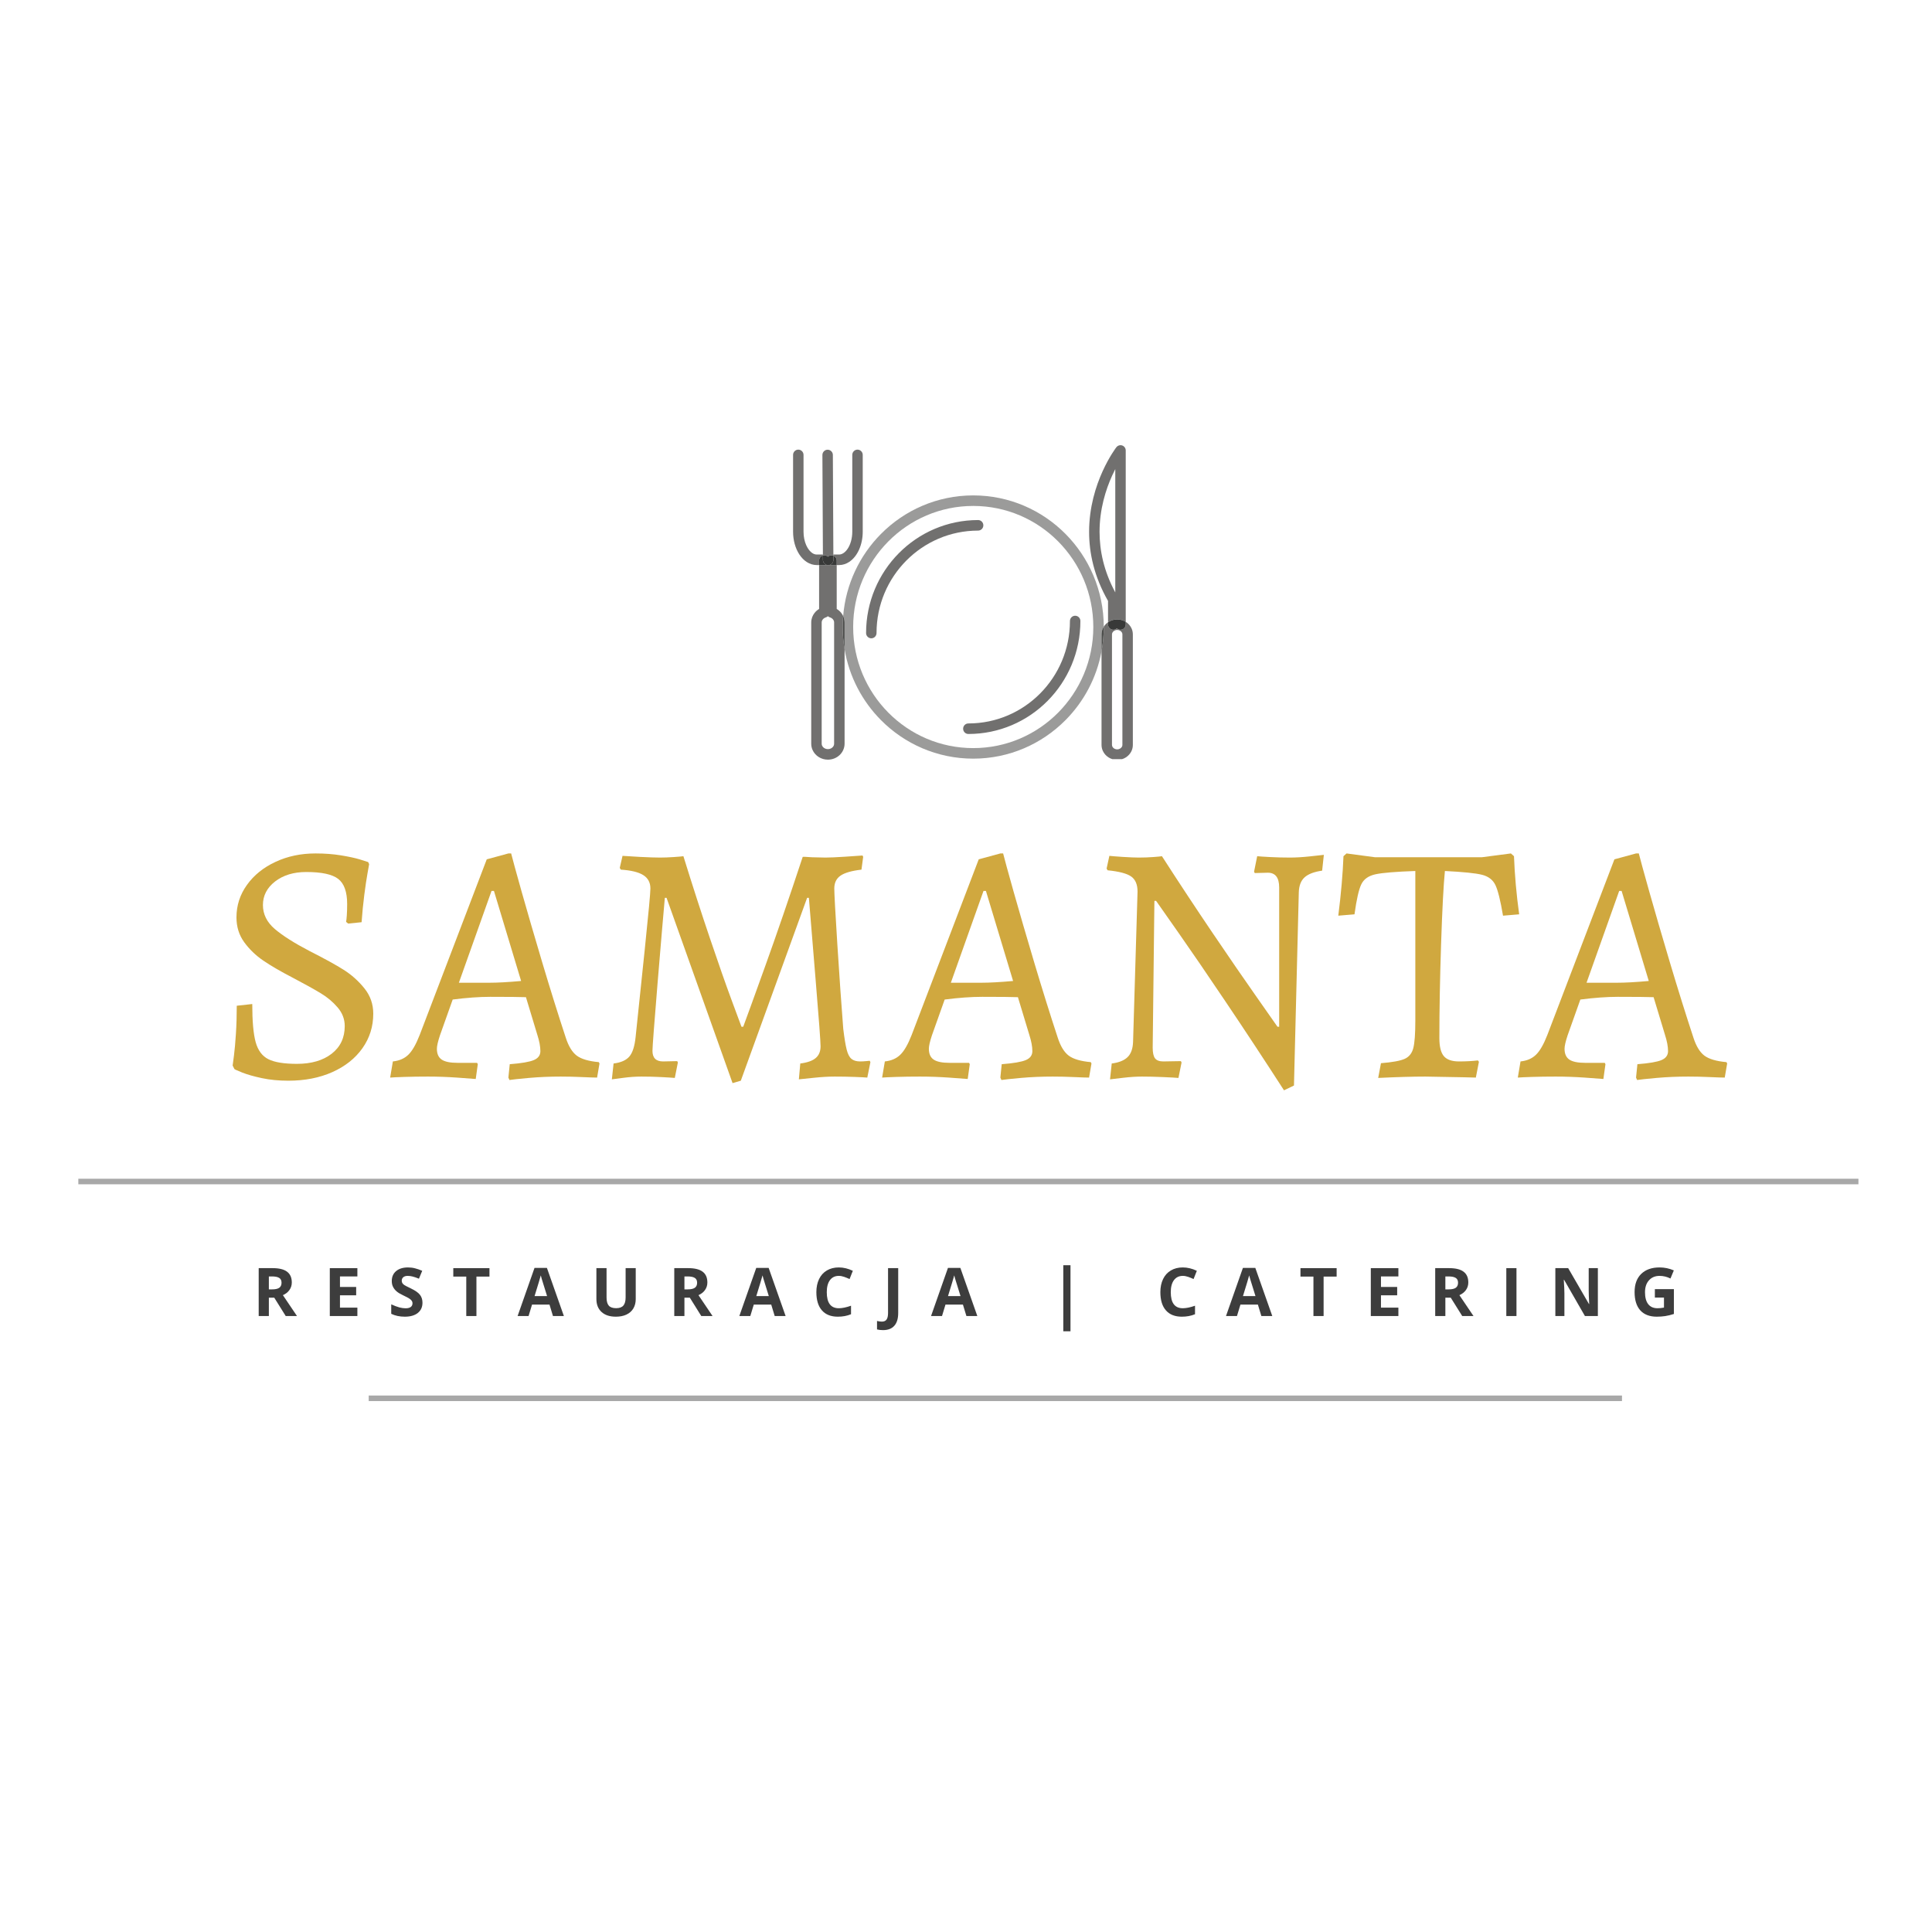 <?xml version="1.0" encoding="utf-8"?>
<svg xmlns="http://www.w3.org/2000/svg" xmlns:xlink="http://www.w3.org/1999/xlink" width="600pt" height="600pt" viewBox="0 0 600 600" version="1.2">
<defs>
<g>
<symbol overflow="visible" id="glyph0-0">
<path style="stroke:none;" d="M 35.875 -24.344 L 70.141 9.922 L 68.438 11.641 L 34.172 -22.641 L -0.109 11.641 L -1.812 9.922 L 32.453 -24.344 L -1.812 -58.609 L -0.109 -60.328 L 34.172 -26.047 L 68.438 -60.328 L 70.141 -58.609 Z M 35.875 -24.344"/>
</symbol>
<symbol overflow="visible" id="glyph0-1">
<path style="stroke:none;" d="M 23.375 1.281 C 20.383 1.281 17.645 1.016 15.156 0.484 C 12.664 -0.047 10.617 -0.629 9.016 -1.266 C 7.422 -1.91 6.625 -2.27 6.625 -2.344 L 6.078 -3.422 C 6.148 -3.848 6.289 -4.914 6.5 -6.625 C 6.719 -8.332 6.914 -10.555 7.094 -13.297 C 7.27 -16.035 7.359 -18.938 7.359 -22 L 12.172 -22.531 C 12.172 -17.188 12.523 -13.234 13.234 -10.672 C 13.953 -8.109 15.27 -6.348 17.188 -5.391 C 19.113 -4.43 22.066 -3.953 26.047 -3.953 C 30.535 -3.953 34.129 -5 36.828 -7.094 C 39.535 -9.195 40.891 -12.062 40.891 -15.688 C 40.891 -17.82 40.16 -19.742 38.703 -21.453 C 37.242 -23.16 35.516 -24.617 33.516 -25.828 C 31.523 -27.047 28.57 -28.688 24.656 -30.75 C 20.957 -32.664 17.93 -34.426 15.578 -36.031 C 13.234 -37.633 11.258 -39.539 9.656 -41.75 C 8.062 -43.957 7.266 -46.52 7.266 -49.438 C 7.266 -53.133 8.348 -56.492 10.516 -59.516 C 12.68 -62.547 15.633 -64.93 19.375 -66.672 C 23.113 -68.422 27.258 -69.297 31.812 -69.297 C 34.664 -69.297 37.301 -69.098 39.719 -68.703 C 42.133 -68.305 44.055 -67.895 45.484 -67.469 C 46.91 -67.039 47.801 -66.758 48.156 -66.625 L 48.469 -65.984 C 48.395 -65.555 48.219 -64.555 47.938 -62.984 C 47.656 -61.422 47.332 -59.25 46.969 -56.469 C 46.613 -53.695 46.332 -50.852 46.125 -47.938 L 41.953 -47.516 L 41.312 -48.047 C 41.383 -48.328 41.457 -48.984 41.531 -50.016 C 41.602 -51.047 41.641 -52.238 41.641 -53.594 C 41.641 -57.363 40.711 -59.961 38.859 -61.391 C 37.016 -62.816 33.707 -63.531 28.938 -63.531 C 25.02 -63.531 21.797 -62.551 19.266 -60.594 C 16.742 -58.633 15.484 -56.195 15.484 -53.281 C 15.484 -50.426 16.707 -47.945 19.156 -45.844 C 21.613 -43.75 25.227 -41.457 30 -38.969 C 34.625 -36.625 38.145 -34.688 40.562 -33.156 C 42.988 -31.625 45.125 -29.719 46.969 -27.438 C 48.82 -25.156 49.75 -22.52 49.75 -19.531 C 49.75 -15.551 48.629 -11.977 46.391 -8.812 C 44.148 -5.645 41.035 -3.172 37.047 -1.391 C 33.055 0.391 28.5 1.281 23.375 1.281 Z M 23.375 1.281"/>
</symbol>
<symbol overflow="visible" id="glyph0-2">
<path style="stroke:none;" d="M 35.125 0.312 L 35.547 -3.844 C 39.18 -4.125 41.676 -4.551 43.031 -5.125 C 44.383 -5.695 45.062 -6.625 45.062 -7.906 C 45.062 -9.32 44.738 -11.031 44.094 -13.031 L 40.578 -24.656 C 38.867 -24.727 35.164 -24.766 29.469 -24.766 C 26.051 -24.766 22.172 -24.484 17.828 -23.922 L 13.875 -12.812 C 13.238 -10.883 12.922 -9.492 12.922 -8.641 C 12.922 -7.078 13.414 -5.957 14.406 -5.281 C 15.406 -4.602 17.047 -4.266 19.328 -4.266 L 25.406 -4.266 L 25.625 -3.844 L 24.984 0.75 C 24.129 0.676 22.172 0.531 19.109 0.312 C 16.047 0.102 13.055 0 10.141 0 C 7.504 0 5.066 0.035 2.828 0.109 C 0.586 0.18 -0.883 0.25 -1.594 0.312 L -0.75 -4.703 C 1.238 -4.91 2.836 -5.602 4.047 -6.781 C 5.266 -7.957 6.441 -10.004 7.578 -12.922 L 28.406 -67.469 L 35.125 -69.297 L 35.984 -69.297 C 36.41 -67.586 37.492 -63.633 39.234 -57.438 C 40.984 -51.25 43.117 -43.914 45.641 -35.438 C 48.172 -26.969 50.609 -19.176 52.953 -12.062 C 53.805 -9.426 54.941 -7.57 56.359 -6.5 C 57.785 -5.438 60.066 -4.766 63.203 -4.484 L 63.422 -4.062 L 62.672 0.312 C 61.816 0.312 60.266 0.258 58.016 0.156 C 55.773 0.051 53.555 0 51.359 0 C 47.941 0 44.648 0.141 41.484 0.422 C 38.316 0.711 36.305 0.926 35.453 1.062 Z M 29.141 -29.141 C 31.703 -29.141 35.016 -29.32 39.078 -29.688 L 30.641 -57.656 L 29.891 -57.656 L 19.75 -29.141 Z M 29.141 -29.141"/>
</symbol>
<symbol overflow="visible" id="glyph0-3">
<path style="stroke:none;" d="M 21.891 -55.516 L 21.359 -55.516 C 20.93 -50.816 20.18 -42.008 19.109 -29.094 C 18.047 -16.176 17.516 -9.145 17.516 -8 C 17.516 -5.801 18.613 -4.703 20.812 -4.703 L 25.203 -4.797 L 25.406 -4.375 L 24.453 0.422 C 23.672 0.348 22.266 0.258 20.234 0.156 C 18.203 0.051 16.156 0 14.094 0 C 12.312 0 10.477 0.125 8.594 0.375 C 6.707 0.625 5.477 0.785 4.906 0.859 L 5.438 -4.062 C 7.719 -4.344 9.352 -5.066 10.344 -6.234 C 11.344 -7.41 11.988 -9.426 12.281 -12.281 C 12.988 -18.969 13.93 -27.988 15.109 -39.344 C 16.285 -50.695 16.875 -57.051 16.875 -58.406 C 16.875 -60.25 16.141 -61.633 14.672 -62.562 C 13.211 -63.488 10.883 -64.055 7.688 -64.266 L 7.359 -64.812 L 8.219 -68.547 C 9.145 -68.473 10.957 -68.363 13.656 -68.219 C 16.363 -68.082 18.43 -68.016 19.859 -68.016 C 21.141 -68.016 22.547 -68.066 24.078 -68.172 C 25.609 -68.273 26.625 -68.363 27.125 -68.438 C 29.969 -59.25 32.723 -50.723 35.391 -42.859 C 38.055 -34.992 40.242 -28.75 41.953 -24.125 C 43.66 -19.5 44.727 -16.617 45.156 -15.484 L 45.703 -15.484 C 46.691 -18.117 48.961 -24.379 52.516 -34.266 C 56.078 -44.16 59.961 -55.477 64.172 -68.219 C 64.172 -68.289 65.129 -68.254 67.047 -68.109 L 71.219 -68.016 C 72.562 -68.016 74.586 -68.102 77.297 -68.281 C 80.004 -68.457 81.82 -68.582 82.75 -68.656 L 82.953 -68.219 L 82.422 -64.266 C 79.359 -63.91 77.188 -63.285 75.906 -62.391 C 74.625 -61.504 73.984 -60.176 73.984 -58.406 C 73.984 -56.832 74.301 -51.008 74.938 -40.938 C 75.582 -30.875 76.191 -22.176 76.766 -14.844 C 77.117 -11.926 77.473 -9.77 77.828 -8.375 C 78.18 -6.988 78.676 -6.031 79.312 -5.5 C 79.957 -4.969 80.852 -4.703 82 -4.703 C 82.633 -4.703 83.238 -4.734 83.812 -4.797 C 84.383 -4.867 84.773 -4.906 84.984 -4.906 L 85.203 -4.484 L 84.234 0.312 C 83.523 0.25 82.191 0.18 80.234 0.109 C 78.273 0.035 76.227 0 74.094 0 C 72.176 0 70.023 0.125 67.641 0.375 C 65.254 0.625 63.703 0.785 62.984 0.859 L 63.422 -4.062 C 65.629 -4.344 67.227 -4.91 68.219 -5.766 C 69.219 -6.617 69.719 -7.828 69.719 -9.391 C 69.719 -10.891 69.203 -17.832 68.172 -30.219 C 67.141 -42.602 66.445 -51.035 66.094 -55.516 L 65.547 -55.516 L 44.953 1.281 L 42.391 2.031 Z M 21.891 -55.516"/>
</symbol>
<symbol overflow="visible" id="glyph0-4">
<path style="stroke:none;" d="M 60.859 4.266 C 54.66 -5.336 48.625 -14.5 42.75 -23.219 C 36.883 -31.938 32.066 -38.984 28.297 -44.359 C 24.523 -49.734 22.141 -53.133 21.141 -54.562 L 20.609 -54.562 L 20.078 -8.969 C 20.078 -7.406 20.32 -6.301 20.812 -5.656 C 21.312 -5.02 22.164 -4.703 23.375 -4.703 L 28.828 -4.797 L 29.047 -4.375 L 28.078 0.422 C 27.297 0.348 25.691 0.258 23.266 0.156 C 20.848 0.051 18.68 0 16.766 0 C 14.984 0 13.039 0.125 10.938 0.375 C 8.844 0.625 7.473 0.785 6.828 0.859 L 7.359 -4.062 C 9.566 -4.344 11.203 -5 12.266 -6.031 C 13.336 -7.062 13.91 -8.645 13.984 -10.781 L 15.375 -57.438 C 15.375 -59.645 14.711 -61.211 13.391 -62.141 C 12.078 -63.066 9.641 -63.707 6.078 -64.062 L 5.766 -64.594 L 6.625 -68.547 C 7.258 -68.473 8.645 -68.363 10.781 -68.219 C 12.914 -68.082 14.586 -68.016 15.797 -68.016 C 17.297 -68.016 18.754 -68.066 20.172 -68.172 C 21.598 -68.273 22.523 -68.363 22.953 -68.438 C 28.223 -60.25 33.508 -52.238 38.812 -44.406 C 44.113 -36.582 48.539 -30.145 52.094 -25.094 C 55.656 -20.039 57.898 -16.836 58.828 -15.484 L 59.359 -15.484 L 59.359 -58.719 C 59.359 -61.781 58.188 -63.312 55.844 -63.312 L 51.781 -63.203 L 51.562 -63.625 L 52.531 -68.438 C 53.238 -68.363 54.586 -68.273 56.578 -68.172 C 58.578 -68.066 60.609 -68.016 62.672 -68.016 C 64.523 -68.016 66.57 -68.133 68.812 -68.375 C 71.051 -68.625 72.523 -68.785 73.234 -68.859 L 72.703 -63.953 C 70.211 -63.598 68.395 -62.906 67.25 -61.875 C 66.113 -60.844 65.516 -59.289 65.453 -57.219 L 63.953 2.781 Z M 60.859 4.266"/>
</symbol>
<symbol overflow="visible" id="glyph0-5">
<path style="stroke:none;" d="M 14.203 -4.156 C 17.754 -4.445 20.207 -4.895 21.562 -5.5 C 22.914 -6.102 23.805 -7.203 24.234 -8.797 C 24.66 -10.398 24.875 -13.234 24.875 -17.297 L 24.875 -63.844 C 18.82 -63.633 14.707 -63.297 12.531 -62.828 C 10.363 -62.367 8.891 -61.336 8.109 -59.734 C 7.328 -58.129 6.617 -55.016 5.984 -50.391 L 0.953 -49.969 C 1.805 -56.727 2.344 -62.883 2.562 -68.438 L 3.516 -69.297 L 12.391 -68.109 L 45.484 -68.109 L 54.562 -69.297 L 55.516 -68.438 C 55.734 -62.602 56.27 -56.586 57.125 -50.391 L 52.109 -49.969 C 51.316 -54.664 50.531 -57.832 49.75 -59.469 C 48.969 -61.102 47.578 -62.172 45.578 -62.672 C 43.586 -63.172 39.75 -63.562 34.062 -63.844 C 33.633 -59.57 33.238 -52.023 32.875 -41.203 C 32.52 -30.391 32.344 -20.641 32.344 -11.953 C 32.344 -9.316 32.805 -7.445 33.734 -6.344 C 34.66 -5.25 36.227 -4.703 38.438 -4.703 C 40.57 -4.703 42.531 -4.805 44.312 -5.016 L 44.625 -4.594 L 43.672 0.312 L 40.141 0.219 L 27.969 0 C 24.051 0 19.176 0.141 13.344 0.422 Z M 14.203 -4.156"/>
</symbol>
<symbol overflow="visible" id="glyph1-0">
<path style="stroke:none;" d="M 1.969 -14.875 L 10.531 -14.875 L 10.531 0 L 1.969 0 Z M 3.016 -1.062 L 9.469 -1.062 L 9.469 -13.828 L 3.016 -13.828 Z M 3.016 -1.062"/>
</symbol>
<symbol overflow="visible" id="glyph1-1">
<path style="stroke:none;" d="M 5.031 -8.281 L 6.047 -8.281 C 7.047 -8.281 7.781 -8.441 8.25 -8.766 C 8.727 -9.098 8.969 -9.625 8.969 -10.344 C 8.969 -11.051 8.723 -11.551 8.234 -11.844 C 7.754 -12.145 7.004 -12.297 5.984 -12.297 L 5.031 -12.297 Z M 5.031 -5.703 L 5.031 0 L 1.875 0 L 1.875 -14.875 L 6.203 -14.875 C 8.223 -14.875 9.719 -14.504 10.688 -13.766 C 11.664 -13.035 12.156 -11.922 12.156 -10.422 C 12.156 -9.547 11.91 -8.766 11.422 -8.078 C 10.941 -7.398 10.266 -6.867 9.391 -6.484 C 11.629 -3.141 13.086 -0.977 13.766 0 L 10.266 0 L 6.703 -5.703 Z M 5.031 -5.703"/>
</symbol>
<symbol overflow="visible" id="glyph1-2">
<path style="stroke:none;" d="M 10.438 0 L 1.875 0 L 1.875 -14.875 L 10.438 -14.875 L 10.438 -12.297 L 5.031 -12.297 L 5.031 -9.031 L 10.062 -9.031 L 10.062 -6.438 L 5.031 -6.438 L 5.031 -2.609 L 10.438 -2.609 Z M 10.438 0"/>
</symbol>
<symbol overflow="visible" id="glyph1-3">
<path style="stroke:none;" d="M 10.656 -4.125 C 10.656 -2.781 10.172 -1.723 9.203 -0.953 C 8.234 -0.18 6.891 0.203 5.172 0.203 C 3.578 0.203 2.172 -0.094 0.953 -0.688 L 0.953 -3.625 C 1.961 -3.176 2.812 -2.859 3.5 -2.672 C 4.195 -2.492 4.836 -2.406 5.422 -2.406 C 6.109 -2.406 6.633 -2.535 7 -2.797 C 7.375 -3.066 7.562 -3.461 7.562 -3.984 C 7.562 -4.273 7.477 -4.531 7.312 -4.75 C 7.156 -4.977 6.914 -5.195 6.594 -5.406 C 6.281 -5.625 5.641 -5.961 4.672 -6.422 C 3.766 -6.848 3.082 -7.258 2.625 -7.656 C 2.164 -8.051 1.801 -8.508 1.531 -9.031 C 1.258 -9.551 1.125 -10.16 1.125 -10.859 C 1.125 -12.172 1.57 -13.203 2.469 -13.953 C 3.363 -14.711 4.598 -15.094 6.172 -15.094 C 6.941 -15.094 7.676 -15 8.375 -14.812 C 9.082 -14.633 9.816 -14.379 10.578 -14.047 L 9.562 -11.594 C 8.77 -11.914 8.113 -12.141 7.594 -12.266 C 7.07 -12.398 6.562 -12.469 6.062 -12.469 C 5.469 -12.469 5.008 -12.328 4.688 -12.047 C 4.375 -11.773 4.219 -11.414 4.219 -10.969 C 4.219 -10.688 4.281 -10.441 4.406 -10.234 C 4.531 -10.023 4.734 -9.82 5.016 -9.625 C 5.297 -9.438 5.961 -9.094 7.016 -8.594 C 8.41 -7.926 9.363 -7.258 9.875 -6.594 C 10.395 -5.926 10.656 -5.102 10.656 -4.125 Z M 10.656 -4.125"/>
</symbol>
<symbol overflow="visible" id="glyph1-4">
<path style="stroke:none;" d="M 7.609 0 L 4.453 0 L 4.453 -12.25 L 0.422 -12.25 L 0.422 -14.875 L 11.656 -14.875 L 11.656 -12.25 L 7.609 -12.25 Z M 7.609 0"/>
</symbol>
<symbol overflow="visible" id="glyph1-5">
<path style="stroke:none;" d="M 10.984 0 L 9.906 -3.547 L 4.484 -3.547 L 3.406 0 L 0 0 L 5.25 -14.938 L 9.109 -14.938 L 14.375 0 Z M 9.156 -6.188 C 8.156 -9.395 7.594 -11.207 7.469 -11.625 C 7.344 -12.051 7.254 -12.383 7.203 -12.625 C 6.973 -11.758 6.328 -9.613 5.266 -6.188 Z M 9.156 -6.188"/>
</symbol>
<symbol overflow="visible" id="glyph1-6">
<path style="stroke:none;" d="M 13.984 -14.875 L 13.984 -5.25 C 13.984 -4.156 13.738 -3.191 13.25 -2.359 C 12.758 -1.535 12.047 -0.898 11.109 -0.453 C 10.18 -0.016 9.082 0.203 7.812 0.203 C 5.906 0.203 4.422 -0.285 3.359 -1.266 C 2.297 -2.242 1.766 -3.586 1.766 -5.297 L 1.766 -14.875 L 4.922 -14.875 L 4.922 -5.766 C 4.922 -4.617 5.148 -3.773 5.609 -3.234 C 6.066 -2.703 6.828 -2.438 7.891 -2.438 C 8.922 -2.438 9.672 -2.707 10.141 -3.25 C 10.609 -3.789 10.844 -4.641 10.844 -5.797 L 10.844 -14.875 Z M 13.984 -14.875"/>
</symbol>
<symbol overflow="visible" id="glyph1-7">
<path style="stroke:none;" d="M 8.188 -12.469 C 7 -12.469 6.078 -12.02 5.422 -11.125 C 4.773 -10.238 4.453 -9 4.453 -7.406 C 4.453 -4.082 5.695 -2.422 8.188 -2.422 C 9.238 -2.422 10.504 -2.68 11.984 -3.203 L 11.984 -0.562 C 10.766 -0.051 9.398 0.203 7.891 0.203 C 5.734 0.203 4.082 -0.453 2.938 -1.766 C 1.789 -3.078 1.219 -4.961 1.219 -7.422 C 1.219 -8.961 1.5 -10.316 2.062 -11.484 C 2.625 -12.648 3.43 -13.539 4.484 -14.156 C 5.535 -14.781 6.77 -15.094 8.188 -15.094 C 9.633 -15.094 11.086 -14.742 12.547 -14.047 L 11.531 -11.484 C 10.977 -11.742 10.414 -11.973 9.844 -12.172 C 9.281 -12.367 8.727 -12.469 8.188 -12.469 Z M 8.188 -12.469"/>
</symbol>
<symbol overflow="visible" id="glyph1-8">
<path style="stroke:none;" d="M 0.312 4.375 C -0.395 4.375 -1.016 4.301 -1.547 4.156 L -1.547 1.531 C -1.004 1.664 -0.508 1.734 -0.062 1.734 C 0.633 1.734 1.129 1.516 1.422 1.078 C 1.723 0.648 1.875 -0.02 1.875 -0.938 L 1.875 -14.875 L 5.031 -14.875 L 5.031 -0.953 C 5.031 0.785 4.629 2.109 3.828 3.016 C 3.035 3.922 1.863 4.375 0.312 4.375 Z M 0.312 4.375"/>
</symbol>
<symbol overflow="visible" id="glyph1-9">
<path style="stroke:none;" d=""/>
</symbol>
<symbol overflow="visible" id="glyph1-10">
<path style="stroke:none;" d="M 4.625 -15.781 L 6.859 -15.781 L 6.859 4.734 L 4.625 4.734 Z M 4.625 -15.781"/>
</symbol>
<symbol overflow="visible" id="glyph1-11">
<path style="stroke:none;" d="M 1.875 0 L 1.875 -14.875 L 5.031 -14.875 L 5.031 0 Z M 1.875 0"/>
</symbol>
<symbol overflow="visible" id="glyph1-12">
<path style="stroke:none;" d="M 15.078 0 L 11.062 0 L 4.594 -11.25 L 4.5 -11.25 C 4.625 -9.27 4.688 -7.852 4.688 -7 L 4.688 0 L 1.875 0 L 1.875 -14.875 L 5.859 -14.875 L 12.312 -3.734 L 12.391 -3.734 C 12.285 -5.672 12.234 -7.039 12.234 -7.844 L 12.234 -14.875 L 15.078 -14.875 Z M 15.078 0"/>
</symbol>
<symbol overflow="visible" id="glyph1-13">
<path style="stroke:none;" d="M 7.516 -8.359 L 13.422 -8.359 L 13.422 -0.641 C 12.461 -0.328 11.562 -0.109 10.719 0.016 C 9.875 0.141 9.008 0.203 8.125 0.203 C 5.883 0.203 4.172 -0.453 2.984 -1.766 C 1.805 -3.086 1.219 -4.984 1.219 -7.453 C 1.219 -9.859 1.898 -11.734 3.266 -13.078 C 4.641 -14.422 6.547 -15.094 8.984 -15.094 C 10.516 -15.094 11.988 -14.785 13.406 -14.172 L 12.359 -11.656 C 11.273 -12.195 10.145 -12.469 8.969 -12.469 C 7.602 -12.469 6.508 -12.008 5.688 -11.094 C 4.863 -10.176 4.453 -8.945 4.453 -7.406 C 4.453 -5.789 4.781 -4.555 5.438 -3.703 C 6.102 -2.848 7.066 -2.422 8.328 -2.422 C 8.992 -2.422 9.664 -2.488 10.344 -2.625 L 10.344 -5.734 L 7.516 -5.734 Z M 7.516 -8.359"/>
</symbol>
</g>
<clipPath id="clip1">
  <path d="M 261 153 L 343 153 L 343 235.762 L 261 235.762 Z M 261 153"/>
</clipPath>
<clipPath id="clip2">
  <path d="M 342 193 L 351.832 193 L 351.832 235.762 L 342 235.762 Z M 342 193"/>
</clipPath>
<clipPath id="clip3">
  <path d="M 338 138.262 L 350 138.262 L 350 194 L 338 194 Z M 338 138.262"/>
</clipPath>
<clipPath id="clip4">
  <path d="M 251 175 L 263 175 L 263 235.762 L 251 235.762 Z M 251 175"/>
</clipPath>
<clipPath id="clip5">
  <path d="M 246.281 139 L 256 139 L 256 176 L 246.281 176 Z M 246.281 139"/>
</clipPath>
</defs>
<g id="surface1">
<rect x="0" y="0" width="600" height="600" style="fill:rgb(100%,100%,100%);fill-opacity:1;stroke:none;"/>
<rect x="0" y="0" width="600" height="600" style="fill:rgb(100%,100%,100%);fill-opacity:1;stroke:none;"/>
<rect x="0" y="0" width="600" height="600" style="fill:rgb(100%,100%,100%);fill-opacity:1;stroke:none;"/>
<g clip-path="url(#clip1)" clip-rule="nonzero">
<path style="stroke:none;fill-rule:nonzero;fill:rgb(60.779%,60.779%,60.39%);fill-opacity:1;" d="M 302.25 153.852 C 291.059 153.852 280.914 158.43 273.586 165.824 C 266.996 172.465 262.664 181.395 261.852 191.32 C 262.133 191.93 262.293 192.613 262.293 193.324 L 262.293 201.648 C 263.73 210.164 267.785 217.785 273.586 223.633 C 280.914 231.023 291.059 235.605 302.246 235.605 C 302.246 235.605 302.246 235.605 302.25 235.605 C 313.438 235.605 323.582 231.027 330.91 223.633 C 336.566 217.934 340.559 210.551 342.09 202.297 L 342.09 197.027 C 342.09 196.371 342.234 195.734 342.492 195.168 C 342.562 195.016 342.637 194.871 342.723 194.727 L 339.539 194.727 C 339.535 205.117 335.367 214.508 328.617 221.316 C 321.863 228.125 312.551 232.328 302.246 232.328 C 291.945 232.328 282.633 228.125 275.879 221.316 C 269.129 214.508 264.961 205.117 264.957 194.727 C 264.961 184.34 269.129 174.949 275.879 168.141 C 282.633 161.332 291.945 157.129 302.246 157.125 C 312.551 157.129 321.863 161.332 328.617 168.141 C 335.367 174.949 339.535 184.34 339.539 194.727 L 342.723 194.727 C 342.742 194.691 342.762 194.66 342.785 194.625 C 342.758 183.383 338.223 173.195 330.91 165.824 C 323.582 158.43 313.438 153.852 302.25 153.852"/>
</g>
<path style="stroke:none;fill-rule:nonzero;fill:rgb(44.31%,43.919%,43.529%);fill-opacity:1;" d="M 303.762 161.508 C 294.16 161.508 285.449 165.438 279.16 171.785 C 272.867 178.129 268.969 186.914 268.969 196.594 C 268.969 197.5 269.695 198.234 270.594 198.234 C 271.488 198.234 272.215 197.5 272.215 196.594 C 272.215 187.805 275.742 179.863 281.457 174.102 C 287.172 168.34 295.047 164.785 303.762 164.781 C 304.66 164.781 305.387 164.051 305.387 163.145 C 305.387 162.242 304.66 161.508 303.762 161.508"/>
<path style="stroke:none;fill-rule:nonzero;fill:rgb(44.31%,43.919%,43.529%);fill-opacity:1;" d="M 333.902 191.223 C 333.008 191.223 332.281 191.953 332.281 192.859 C 332.281 201.648 328.754 209.59 323.039 215.355 C 317.324 221.113 309.449 224.672 300.73 224.672 C 299.836 224.672 299.109 225.406 299.109 226.309 C 299.109 227.211 299.836 227.945 300.73 227.945 C 310.336 227.945 319.043 224.016 325.336 217.668 C 331.629 211.324 335.527 202.543 335.527 192.859 C 335.527 191.953 334.801 191.223 333.902 191.223"/>
<g clip-path="url(#clip2)" clip-rule="nonzero">
<path style="stroke:none;fill-rule:nonzero;fill:rgb(44.31%,43.919%,43.529%);fill-opacity:1;" d="M 349.605 193.117 L 349.605 193.941 C 349.605 194.848 348.879 195.578 347.984 195.578 C 347.547 195.578 347.148 195.406 346.859 195.121 C 346.566 195.406 346.172 195.578 345.734 195.578 C 344.836 195.578 344.109 194.848 344.109 193.941 L 344.109 193.242 C 343.918 193.375 343.73 193.523 343.559 193.688 C 343.266 193.961 343.004 194.277 342.785 194.625 C 342.785 194.66 342.785 194.691 342.785 194.727 C 342.785 197.312 342.547 199.844 342.09 202.297 L 342.09 231.328 C 342.09 231.984 342.234 232.621 342.492 233.188 C 343.27 234.887 345 235.988 346.953 235.992 C 348.258 235.992 349.461 235.5 350.348 234.668 C 350.793 234.254 351.16 233.754 351.418 233.188 C 351.676 232.621 351.82 231.984 351.816 231.328 L 348.57 231.328 C 348.57 231.508 348.535 231.668 348.465 231.828 C 348.258 232.297 347.688 232.719 346.961 232.719 C 346.961 232.719 346.957 232.719 346.953 232.719 C 346.469 232.719 346.051 232.535 345.766 232.27 C 345.625 232.137 345.516 231.984 345.445 231.828 C 345.375 231.668 345.336 231.508 345.336 231.328 L 345.336 197.027 C 345.336 196.848 345.375 196.688 345.445 196.527 C 345.652 196.059 346.219 195.637 346.945 195.637 C 346.949 195.637 346.953 195.637 346.953 195.637 C 347.441 195.637 347.859 195.82 348.141 196.09 C 348.285 196.223 348.391 196.371 348.465 196.527 C 348.535 196.688 348.57 196.848 348.57 197.027 L 348.57 231.328 L 351.816 231.328 L 351.816 197.027 C 351.82 196.371 351.676 195.734 351.418 195.168 C 351.023 194.312 350.391 193.605 349.605 193.117"/>
</g>
<path style="stroke:none;fill-rule:nonzero;fill:rgb(29.41%,29.799%,29.019%);fill-opacity:1;" d="M 342.785 194.727 L 342.723 194.727 C 342.637 194.871 342.562 195.016 342.492 195.168 C 342.234 195.734 342.09 196.371 342.09 197.027 L 342.09 202.297 C 342.547 199.844 342.785 197.312 342.785 194.727 M 342.785 194.625 C 342.762 194.66 342.742 194.691 342.723 194.727 L 342.785 194.727 C 342.785 194.691 342.785 194.66 342.785 194.625"/>
<g clip-path="url(#clip3)" clip-rule="nonzero">
<path style="stroke:none;fill-rule:nonzero;fill:rgb(44.31%,43.919%,43.529%);fill-opacity:1;" d="M 346.359 183.973 C 342.746 177.27 341.48 170.895 341.477 165.164 C 341.477 158.094 343.43 152 345.395 147.68 C 345.719 146.965 346.043 146.297 346.359 145.684 L 346.359 183.973 M 347.984 138.258 C 347.496 138.258 347.016 138.484 346.703 138.887 C 346.648 138.961 344.547 141.688 342.441 146.316 C 340.34 150.941 338.23 157.48 338.23 165.164 C 338.227 171.695 339.773 179.047 344.109 186.621 L 344.109 193.242 C 344.918 192.684 345.902 192.363 346.953 192.363 C 347.922 192.367 348.836 192.637 349.605 193.117 L 349.605 139.895 C 349.605 139.195 349.164 138.574 348.512 138.348 C 348.34 138.285 348.16 138.258 347.984 138.258"/>
</g>
<path style="stroke:none;fill-rule:nonzero;fill:rgb(21.959%,22.35%,21.959%);fill-opacity:1;" d="M 346.953 192.363 C 345.902 192.363 344.918 192.684 344.109 193.242 L 344.109 193.941 C 344.109 194.844 344.836 195.578 345.734 195.578 C 346.172 195.578 346.566 195.406 346.859 195.121 C 347.148 195.406 347.547 195.578 347.984 195.578 C 348.879 195.578 349.605 194.844 349.605 193.941 L 349.605 193.117 C 348.836 192.637 347.922 192.363 346.953 192.363"/>
<g clip-path="url(#clip4)" clip-rule="nonzero">
<path style="stroke:none;fill-rule:nonzero;fill:rgb(44.31%,43.919%,43.529%);fill-opacity:1;" d="M 257.109 232.645 C 256.539 232.645 256.043 232.43 255.699 232.109 C 255.531 231.949 255.398 231.766 255.312 231.574 C 255.227 231.383 255.18 231.18 255.18 230.961 L 255.18 193.324 C 255.18 192.973 255.297 192.66 255.516 192.375 C 255.738 192.094 256.074 191.859 256.473 191.734 C 256.719 191.66 256.934 191.531 257.113 191.363 C 257.289 191.531 257.504 191.66 257.75 191.734 C 258.152 191.859 258.484 192.094 258.707 192.375 C 258.93 192.66 259.043 192.973 259.043 193.324 L 259.043 230.961 C 259.043 231.18 258.996 231.383 258.91 231.574 C 258.656 232.148 257.977 232.645 257.117 232.645 C 257.117 232.645 257.113 232.645 257.109 232.645 C 257.113 232.645 257.113 232.645 257.109 232.645 M 259.844 175.488 L 257.508 175.488 C 257.41 175.508 257.309 175.52 257.203 175.52 C 257.199 175.52 257.195 175.52 257.195 175.52 C 257.086 175.52 256.98 175.508 256.879 175.488 L 254.379 175.488 L 254.379 189.113 C 253.84 189.434 253.363 189.848 252.977 190.34 C 252.332 191.152 251.93 192.199 251.934 193.324 L 251.934 230.961 C 251.934 231.66 252.086 232.332 252.359 232.934 C 253.184 234.742 255.027 235.918 257.113 235.918 C 258.504 235.918 259.785 235.395 260.73 234.512 C 261.203 234.07 261.594 233.539 261.863 232.934 C 262.137 232.332 262.293 231.66 262.293 230.961 L 262.293 201.648 C 261.91 199.398 261.711 197.086 261.711 194.727 C 261.711 193.582 261.758 192.445 261.852 191.32 C 261.688 190.969 261.484 190.637 261.25 190.34 C 260.859 189.848 260.383 189.434 259.848 189.113 L 259.848 175.488"/>
</g>
<path style="stroke:none;fill-rule:nonzero;fill:rgb(29.41%,29.799%,29.019%);fill-opacity:1;" d="M 261.852 191.32 C 261.758 192.445 261.711 193.582 261.711 194.727 C 261.711 197.086 261.91 199.398 262.293 201.648 L 262.293 193.324 C 262.293 192.613 262.133 191.93 261.852 191.32"/>
<path style="stroke:none;fill-rule:nonzero;fill:rgb(44.31%,43.919%,43.529%);fill-opacity:1;" d="M 266.305 139.637 C 265.41 139.637 264.684 140.371 264.684 141.273 L 264.684 165.109 C 264.688 167.23 264.105 169.125 263.27 170.387 C 262.855 171.02 262.383 171.488 261.922 171.785 C 261.457 172.082 261.02 172.215 260.559 172.215 L 258.809 172.215 L 258.812 172.562 C 259.418 172.801 259.848 173.395 259.848 174.09 L 259.848 175.488 L 260.559 175.488 C 260.562 175.488 260.562 175.488 260.566 175.488 C 261.691 175.488 262.762 175.133 263.668 174.543 C 265.039 173.656 266.082 172.289 266.805 170.668 C 267.527 169.039 267.93 167.141 267.93 165.109 L 267.93 141.273 C 267.93 140.371 267.203 139.637 266.305 139.637"/>
<path style="stroke:none;fill-rule:nonzero;fill:rgb(21.959%,22.35%,21.959%);fill-opacity:1;" d="M 258.812 172.562 L 258.816 173.875 C 258.82 174.672 258.258 175.34 257.508 175.488 L 259.848 175.488 L 259.848 174.09 C 259.844 173.395 259.418 172.801 258.812 172.562"/>
<g clip-path="url(#clip5)" clip-rule="nonzero">
<path style="stroke:none;fill-rule:nonzero;fill:rgb(44.31%,43.919%,43.529%);fill-opacity:1;" d="M 247.918 139.637 C 247.023 139.637 246.297 140.371 246.297 141.273 L 246.297 165.109 C 246.301 167.816 247.004 170.293 248.25 172.195 C 248.875 173.145 249.641 173.957 250.555 174.543 C 251.465 175.133 252.535 175.488 253.66 175.488 C 253.66 175.488 253.664 175.488 253.668 175.488 L 254.379 175.488 L 254.379 174.09 C 254.379 173.34 254.879 172.707 255.562 172.512 L 255.562 172.215 L 253.668 172.215 C 253.207 172.211 252.766 172.082 252.301 171.785 C 251.609 171.344 250.898 170.496 250.383 169.328 C 249.863 168.164 249.539 166.699 249.543 165.109 L 249.543 141.273 C 249.543 140.371 248.816 139.637 247.918 139.637"/>
</g>
<path style="stroke:none;fill-rule:nonzero;fill:rgb(21.959%,22.35%,21.959%);fill-opacity:1;" d="M 255.562 172.512 C 254.879 172.707 254.379 173.34 254.379 174.09 L 254.379 175.488 L 256.879 175.488 C 256.137 175.34 255.574 174.684 255.57 173.891 L 255.562 172.512"/>
<path style="stroke:none;fill-rule:nonzero;fill:rgb(44.31%,43.919%,43.529%);fill-opacity:1;" d="M 257.031 139.664 C 257.027 139.664 257.023 139.664 257.023 139.664 C 256.125 139.668 255.402 140.406 255.406 141.309 L 255.562 172.215 L 255.566 172.512 C 255.703 172.473 255.852 172.453 256.004 172.453 C 256.434 172.453 256.82 172.621 257.113 172.898 C 257.402 172.621 257.793 172.453 258.223 172.453 C 258.43 172.453 258.629 172.492 258.812 172.562 L 258.809 172.215 L 258.652 141.293 C 258.648 140.391 257.922 139.664 257.031 139.664"/>
<path style="stroke:none;fill-rule:nonzero;fill:rgb(21.959%,22.35%,21.959%);fill-opacity:1;" d="M 258.223 172.453 C 257.793 172.453 257.402 172.621 257.113 172.898 C 256.82 172.621 256.43 172.453 256 172.453 C 255.852 172.453 255.703 172.477 255.562 172.512 L 255.57 173.891 C 255.574 174.684 256.137 175.34 256.879 175.488 C 256.98 175.508 257.086 175.52 257.195 175.52 C 257.195 175.52 257.199 175.52 257.203 175.52 C 257.309 175.52 257.41 175.508 257.508 175.488 C 258.258 175.34 258.82 174.672 258.82 173.875 L 258.812 172.562 C 258.629 172.492 258.43 172.453 258.223 172.453"/>
<g style="fill:rgb(81.569%,65.88%,24.709%);fill-opacity:1;">
  <use xlink:href="#glyph0-1" x="66.171" y="334.341"/>
</g>
<g style="fill:rgb(81.569%,65.88%,24.709%);fill-opacity:1;">
  <use xlink:href="#glyph0-2" x="122.759" y="334.341"/>
</g>
<g style="fill:rgb(81.569%,65.88%,24.709%);fill-opacity:1;">
  <use xlink:href="#glyph0-3" x="185.113" y="334.341"/>
</g>
<g style="fill:rgb(81.569%,65.88%,24.709%);fill-opacity:1;">
  <use xlink:href="#glyph0-2" x="275.546" y="334.341"/>
</g>
<g style="fill:rgb(81.569%,65.88%,24.709%);fill-opacity:1;">
  <use xlink:href="#glyph0-4" x="337.9" y="334.341"/>
</g>
<g style="fill:rgb(81.569%,65.88%,24.709%);fill-opacity:1;">
  <use xlink:href="#glyph0-5" x="414.667" y="334.341"/>
</g>
<g style="fill:rgb(81.569%,65.88%,24.709%);fill-opacity:1;">
  <use xlink:href="#glyph0-2" x="472.963" y="334.341"/>
</g>
<g style="fill:rgb(23.92%,23.92%,23.92%);fill-opacity:1;">
  <use xlink:href="#glyph1-1" x="78.466" y="408.706"/>
</g>
<g style="fill:rgb(23.92%,23.92%,23.92%);fill-opacity:1;">
  <use xlink:href="#glyph1-2" x="100.549" y="408.706"/>
</g>
<g style="fill:rgb(23.92%,23.92%,23.92%);fill-opacity:1;">
  <use xlink:href="#glyph1-3" x="120.547" y="408.706"/>
</g>
<g style="fill:rgb(23.92%,23.92%,23.92%);fill-opacity:1;">
  <use xlink:href="#glyph1-4" x="140.352" y="408.706"/>
</g>
<g style="fill:rgb(23.92%,23.92%,23.92%);fill-opacity:1;">
  <use xlink:href="#glyph1-5" x="160.746" y="408.706"/>
</g>
<g style="fill:rgb(23.92%,23.92%,23.92%);fill-opacity:1;">
  <use xlink:href="#glyph1-6" x="183.449" y="408.706"/>
</g>
<g style="fill:rgb(23.92%,23.92%,23.92%);fill-opacity:1;">
  <use xlink:href="#glyph1-1" x="207.525" y="408.706"/>
</g>
<g style="fill:rgb(23.92%,23.92%,23.92%);fill-opacity:1;">
  <use xlink:href="#glyph1-5" x="229.607" y="408.706"/>
</g>
<g style="fill:rgb(23.92%,23.92%,23.92%);fill-opacity:1;">
  <use xlink:href="#glyph1-7" x="252.31" y="408.706"/>
</g>
<g style="fill:rgb(23.92%,23.92%,23.92%);fill-opacity:1;">
  <use xlink:href="#glyph1-8" x="273.915" y="408.706"/>
</g>
<g style="fill:rgb(23.92%,23.92%,23.92%);fill-opacity:1;">
  <use xlink:href="#glyph1-5" x="289.144" y="408.706"/>
</g>
<g style="fill:rgb(23.92%,23.92%,23.92%);fill-opacity:1;">
  <use xlink:href="#glyph1-9" x="311.847" y="408.706"/>
</g>
<g style="fill:rgb(23.92%,23.92%,23.92%);fill-opacity:1;">
  <use xlink:href="#glyph1-10" x="325.591" y="408.706"/>
</g>
<g style="fill:rgb(23.92%,23.92%,23.92%);fill-opacity:1;">
  <use xlink:href="#glyph1-9" x="345.396" y="408.706"/>
</g>
<g style="fill:rgb(23.92%,23.92%,23.92%);fill-opacity:1;">
  <use xlink:href="#glyph1-7" x="359.141" y="408.706"/>
</g>
<g style="fill:rgb(23.92%,23.92%,23.92%);fill-opacity:1;">
  <use xlink:href="#glyph1-5" x="380.745" y="408.706"/>
</g>
<g style="fill:rgb(23.92%,23.92%,23.92%);fill-opacity:1;">
  <use xlink:href="#glyph1-4" x="403.448" y="408.706"/>
</g>
<g style="fill:rgb(23.92%,23.92%,23.92%);fill-opacity:1;">
  <use xlink:href="#glyph1-2" x="423.843" y="408.706"/>
</g>
<g style="fill:rgb(23.92%,23.92%,23.92%);fill-opacity:1;">
  <use xlink:href="#glyph1-1" x="443.841" y="408.706"/>
</g>
<g style="fill:rgb(23.92%,23.92%,23.92%);fill-opacity:1;">
  <use xlink:href="#glyph1-11" x="465.923" y="408.706"/>
</g>
<g style="fill:rgb(23.92%,23.92%,23.92%);fill-opacity:1;">
  <use xlink:href="#glyph1-12" x="481.152" y="408.706"/>
</g>
<g style="fill:rgb(23.92%,23.92%,23.92%);fill-opacity:1;">
  <use xlink:href="#glyph1-13" x="506.418" y="408.706"/>
</g>
<path style="fill:none;stroke-width:1;stroke-linecap:butt;stroke-linejoin:miter;stroke:rgb(65.88%,65.88%,65.88%);stroke-opacity:1;stroke-miterlimit:4;" transform="matrix(1.5,0,0,1.725,24.328,366.93)" d="M -0 0 L 368.552 0"/>
<path style="fill:none;stroke-width:1;stroke-linecap:butt;stroke-linejoin:miter;stroke:rgb(65.88%,65.88%,65.88%);stroke-opacity:1;stroke-miterlimit:4;" transform="matrix(1.5,0,0,1.725,114.505,434.253)" d="M -0.001 0.001 L 259.479 0.001"/>
</g>
</svg>